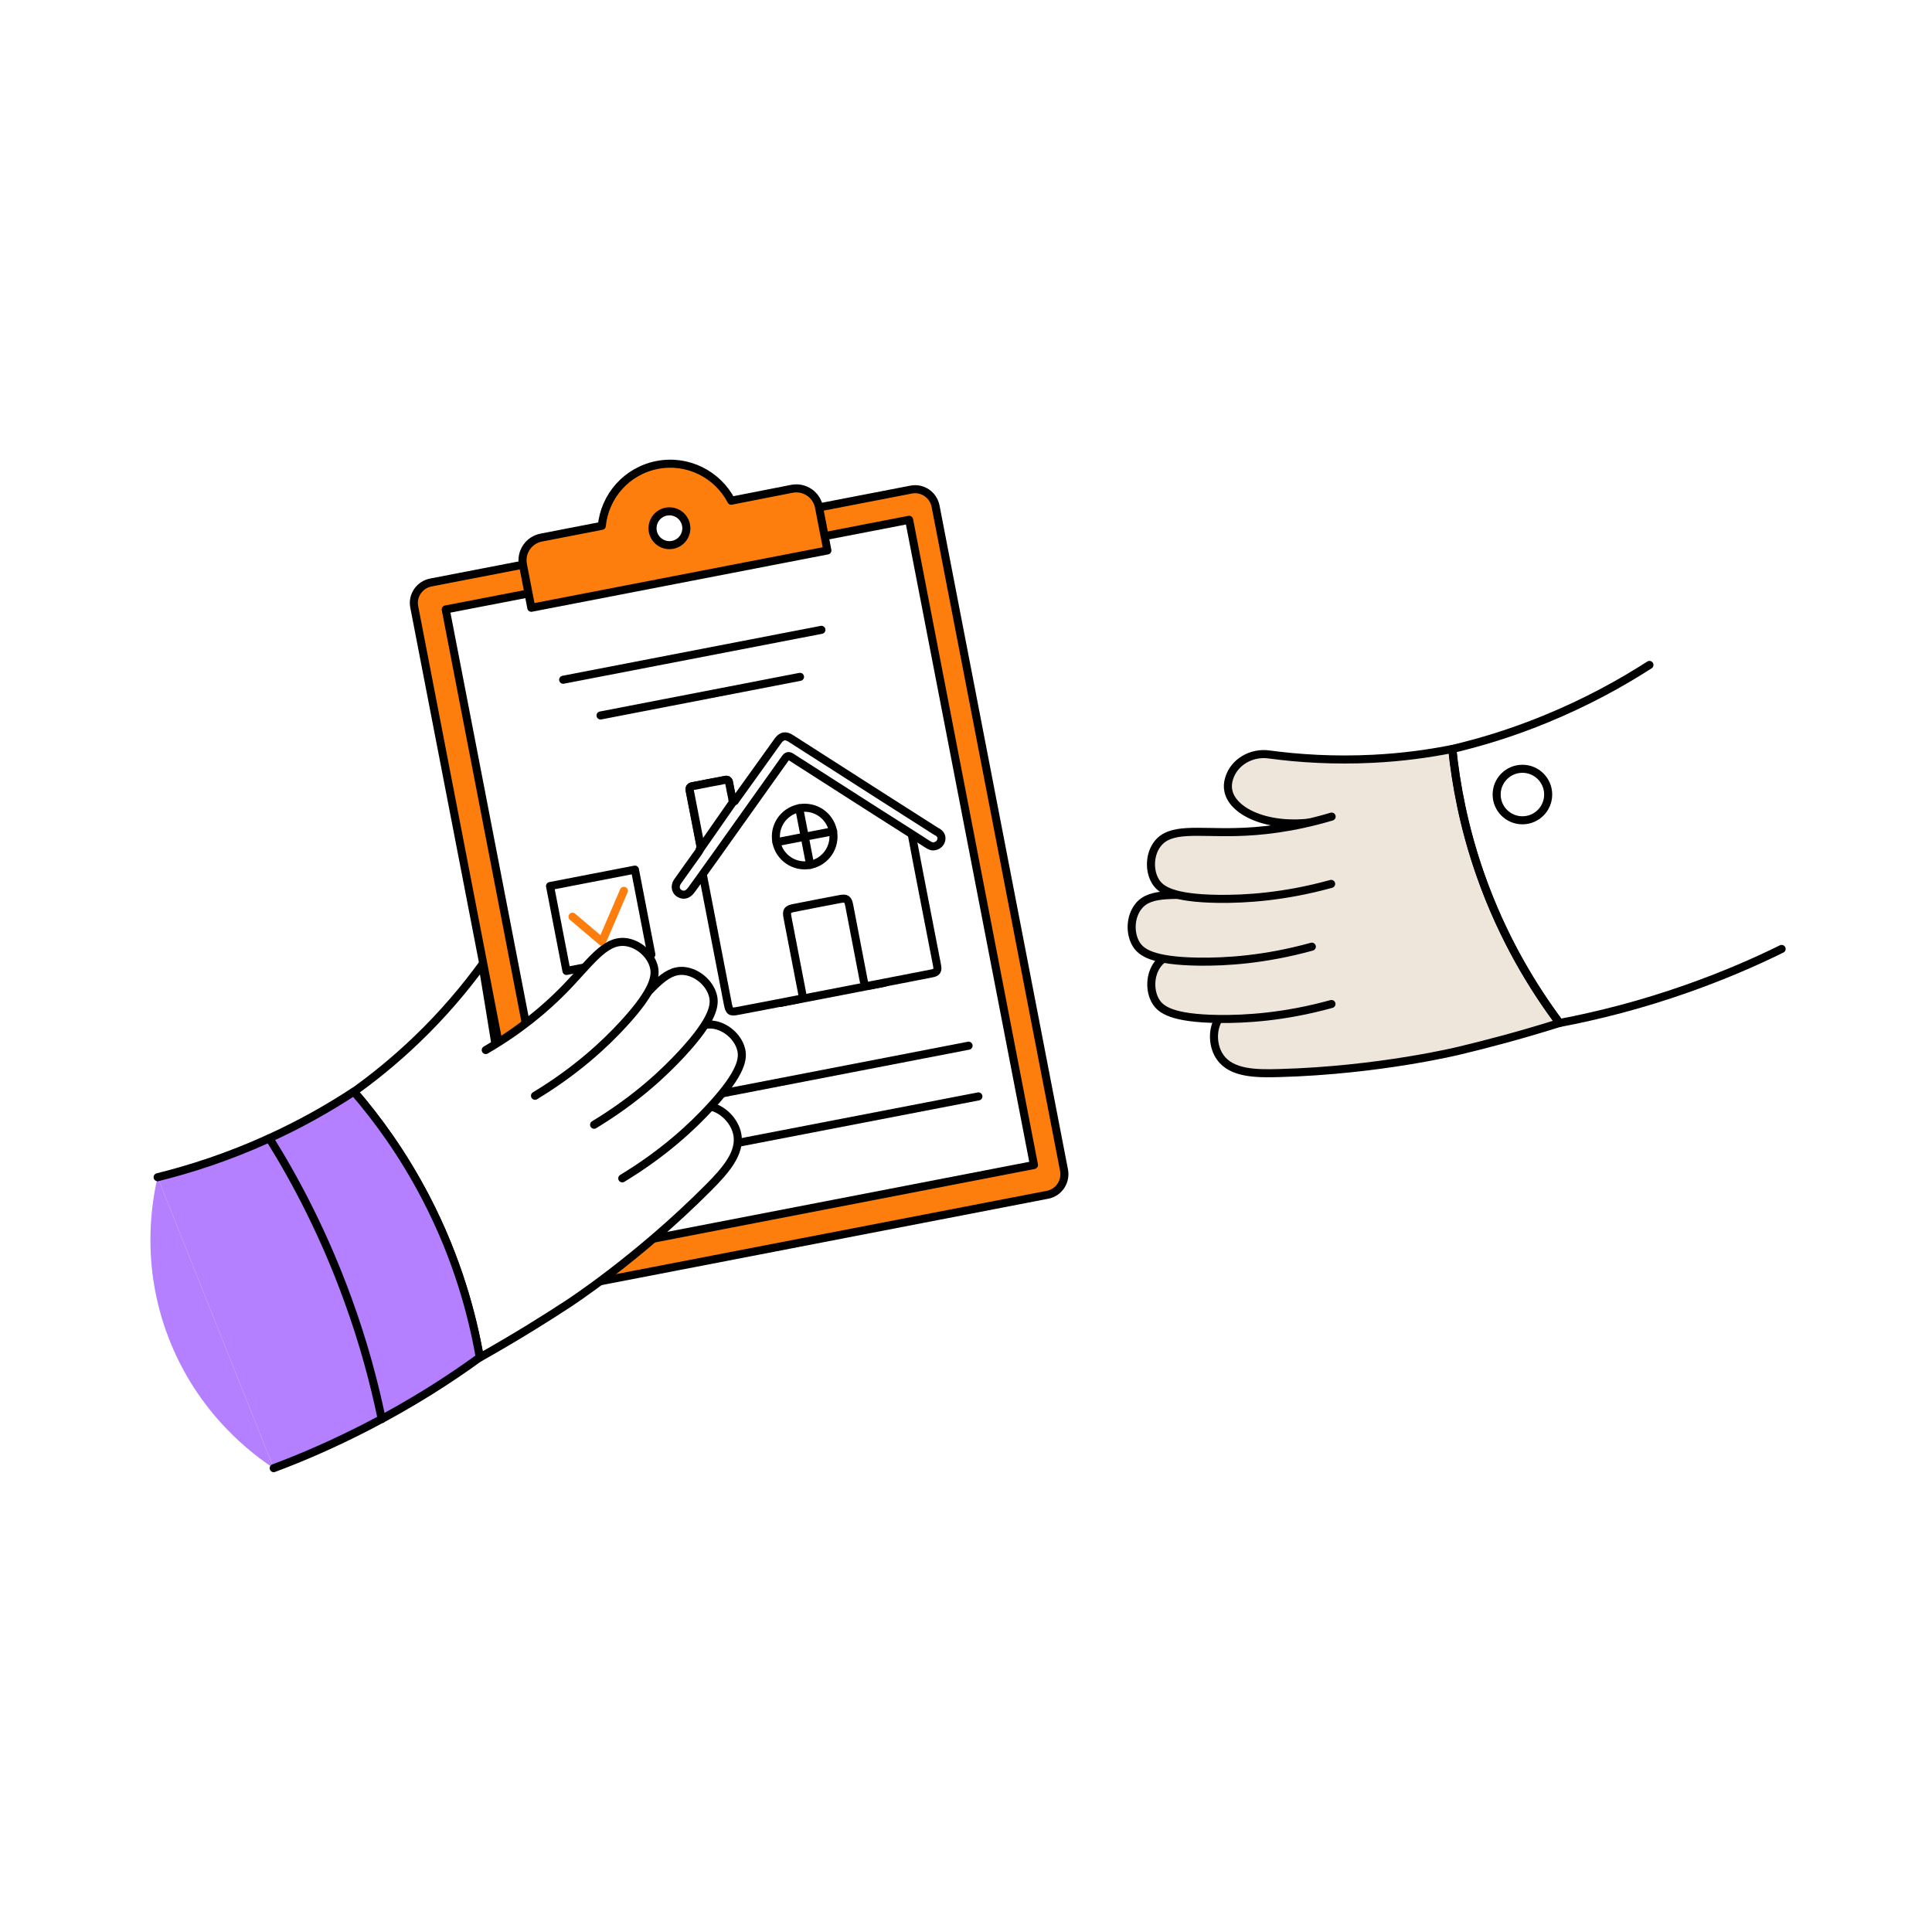 <svg
	id="probate-svg"
	xmlns="http://www.w3.org/2000/svg"
	viewBox="0 0 120 120"
	role="img"
	aria-label="Illustration of a probate"
>
	<style type="text/css">
		#probate-svg .st0 {
			fill: #eee6db;
			stroke: #000000;
			stroke-width: 0.5;
			stroke-linecap: round;
			stroke-linejoin: round;
			stroke-miterlimit: 10;
		}
		#probate-svg .st1 {
			fill: #ffffff;
			stroke: #000000;
			stroke-width: 0.5;
			stroke-linecap: round;
			stroke-linejoin: round;
			stroke-miterlimit: 10;
		}
		#probate-svg .st2 {
			fill: none;
			stroke: #000000;
			stroke-width: 0.5;
			stroke-linecap: round;
			stroke-linejoin: round;
			stroke-miterlimit: 10;
		}
		#probate-svg .st3 {
			stroke: #000000;
			stroke-width: 0.5;
			stroke-linecap: round;
			stroke-linejoin: round;
			stroke-miterlimit: 10;
		}
		#probate-svg .st4 {
			fill: #fd7e0d;
			stroke: #000000;
			stroke-width: 0.5;
			stroke-linecap: round;
			stroke-linejoin: round;
			stroke-miterlimit: 10;
		}
		#probate-svg .st5 {
			fill: url(#SVGID_1_);
			stroke: #000000;
			stroke-width: 0.5;
			stroke-linecap: round;
			stroke-linejoin: round;
			stroke-miterlimit: 10;
		}

		#probate-svg .st6 {
			fill: url(#SVGID_00000127766466873252754380000007847615475564104366_);
			stroke: #000000;
			stroke-width: 0.5;
			stroke-linecap: round;
			stroke-linejoin: round;
			stroke-miterlimit: 10;
		}
		#probate-svg .st7 {
			fill: #b580ff;
		}
		#probate-svg .st8 {
			fill: none;
			stroke: #fd7e0d;
			stroke-width: 0.5;
			stroke-linecap: round;
			stroke-linejoin: round;
			stroke-miterlimit: 10;
		}
		#probate-svg .st9 {
			fill: #b580ff;
			stroke: #000000;
			stroke-width: 0.5;
			stroke-linecap: round;
			stroke-linejoin: round;
			stroke-miterlimit: 10;
		}
		#probate-svg .st10 {
			fill: #ffffff;
			stroke: #050505;
			stroke-width: 0.5;
			stroke-linecap: round;
			stroke-linejoin: round;
			stroke-miterlimit: 10;
		}
		#probate-svg .st11 {
			fill: none;
			stroke: #050505;
			stroke-width: 0.5;
			stroke-linecap: round;
			stroke-linejoin: round;
			stroke-miterlimit: 10;
		}
		#probate-svg .st12 {
			fill: none;
		}
		#probate-svg .st13 {
			fill: #050505;
		}
		#probate-svg .st14 {
			stroke: #000000;
			stroke-width: 0.3;
			stroke-linecap: round;
			stroke-linejoin: round;
			stroke-miterlimit: 10;
		}
		#probate-svg .st15 {
			fill: #ffffff;
		}
		#probate-svg .st16 {
			fill: #fd7e0d;
		}
		#probate-svg .st17 {
			fill: #b480fe;
		}
	</style>
	<g>
		<path
			class="st7"
			d="M9.79,73.12c2.4,6.02,4.81,12.05,7.21,18.07c-1.24-0.81-4.73-3.34-6.56-8.18C8.73,78.52,9.44,74.6,9.79,73.12z
		"
		/>
		<g>
			<path
				class="st4"
				d="M65.06,74.21l-29.83,5.77c-0.7,0.14-1.38-0.32-1.52-1.03l-7.98-41.25c-0.14-0.7,0.32-1.38,1.03-1.52
			l29.83-5.77c0.7-0.14,1.38,0.32,1.52,1.03l7.98,41.25C66.22,73.4,65.76,74.08,65.06,74.21z"
			/>

			<rect
				x="31.28"
				y="34.7"
				transform="matrix(0.982 -0.19 0.19 0.982 -9.625 9.722)"
				class="st1"
				width="29.31"
				height="40.81"
			/>
			<path
				class="st4"
				d="M45.42,31.1c-0.85-1.63-2.7-2.59-4.6-2.22c-1.9,0.37-3.26,1.94-3.44,3.78l-3.76,0.73
			c-0.78,0.15-1.29,0.9-1.14,1.68L33,37.75l18.39-3.56l-0.52-2.69c-0.15-0.78-0.9-1.29-1.68-1.14L45.42,31.1z"
			/>
			<circle class="st1" cx="41.58" cy="32.81" r="1.05" />
			<line class="st1" x1="49.69" y1="42.04" x2="37.3" y2="44.44" />
			<line class="st1" x1="34.98" y1="42.22" x2="51.02" y2="39.12" />
			<g>
				<rect
					x="34.61"
					y="54.47"
					transform="matrix(0.982 -0.19 0.19 0.982 -10.173 8.12)"
					class="st1"
					width="5.37"
					height="5.37"
				/>
				<path
					class="st8"
					d="M35.56,56.94c0.61,0.52,1.22,1.03,1.83,1.55c0.45-1.05,0.91-2.11,1.36-3.16"
				/>
				<g id="F9boGy.tif">
					<g>
						<g>
							<rect
								x="47.83"
								y="55.75"
								transform="matrix(0.982 -0.19 0.19 0.982 -10.221 10.772)"
								class="st1"
								width="6.56"
								height="5.97"
							/>
							<path
								class="st1"
								d="M57.39,55.78c0.27,1.37,0.53,2.75,0.8,4.12c0.08,0.4,0.03,0.5-0.36,0.57c-1.27,0.25-2.53,0.49-3.8,0.74
							c-0.25,0.05-0.34-0.05-0.38-0.28c-0.3-1.56-0.6-3.12-0.9-4.68c-0.08-0.41-0.17-0.48-0.57-0.41c-0.96,0.18-1.93,0.37-2.89,0.56
							c-0.39,0.08-0.45,0.18-0.38,0.57c0.3,1.55,0.6,3.1,0.9,4.66c0.07,0.37,0.06,0.38-0.3,0.45c-1.23,0.24-2.46,0.48-3.69,0.71
							c-0.45,0.09-0.52,0.03-0.61-0.42c-0.53-2.74-1.06-5.48-1.59-8.22c-0.04-0.22-0.01-0.4,0.12-0.59
							c0.87-1.22,1.72-2.45,2.59-3.67c0.76-1.07,1.52-2.15,2.28-3.22c0.19-0.27,0.3-0.29,0.56-0.12c1.34,0.87,2.67,1.75,4.01,2.62
							c1.03,0.68,2.06,1.35,3.1,2.02c0.18,0.12,0.28,0.26,0.32,0.47C56.86,53.06,57.13,54.42,57.39,55.78z"
							/>
							<path
								class="st1"
								d="M58.46,52.19c-0.06,0.22-0.24,0.36-0.48,0.38c-0.15,0.01-0.26-0.07-0.38-0.14
							c-0.32-0.2-0.65-0.42-0.98-0.63c-0.73-0.46-1.46-0.93-2.2-1.4c-1.76-1.13-3.52-2.25-5.28-3.38c-0.17-0.11-0.27-0.06-0.38,0.1
							c-1.1,1.55-2.21,3.1-3.31,4.65c-0.6,0.85-1.21,1.7-1.82,2.55c-0.22,0.31-0.44,0.62-0.67,0.93c-0.19,0.27-0.4,0.37-0.63,0.3
							c-0.36-0.11-0.47-0.49-0.23-0.82c0.42-0.6,0.85-1.19,1.27-1.78c0.04-0.05,0.07-0.11,0.09-0.17c0.04-0.11,0.05-0.22,0.02-0.35
							c-0.22-1.1-0.42-2.2-0.64-3.29c-0.04-0.2,0-0.28,0.2-0.31c0.33-0.05,0.65-0.13,0.98-0.19c0.33-0.06,0.67-0.12,1-0.19
							c0.16-0.04,0.24,0.02,0.26,0.19c0.06,0.31,0.12,0.63,0.19,0.95c0.01,0.07-0.01,0.16,0.08,0.19c0.1,0.02,0.12-0.08,0.17-0.14
							c0.51-0.71,1.02-1.42,1.53-2.13c0.36-0.49,0.7-0.99,1.06-1.48c0.24-0.34,0.49-0.38,0.83-0.15c1.84,1.18,3.68,2.36,5.53,3.54
							c1.16,0.74,2.32,1.48,3.48,2.22C58.42,51.76,58.52,51.97,58.46,52.19z"
							/>
							<circle class="st1" cx="49.98" cy="51.96" r="1.79" />
							<line class="st2" x1="50.32" y1="53.72" x2="49.64" y2="50.2" />
							<line class="st2" x1="51.75" y1="51.63" x2="48.23" y2="52.31" />
							<path
								class="st1"
								d="M43.47,52.77c0.04-0.11,0.05-0.22,0.02-0.35c-0.22-1.1-0.42-2.2-0.64-3.29c-0.04-0.2,0-0.28,0.2-0.31
							c0.33-0.05,0.65-0.13,0.98-0.19c0.33-0.06,0.67-0.12,1-0.19c0.16-0.04,0.24,0.02,0.26,0.19c0.06,0.31,0.12,0.63,0.19,0.95
							c0.01,0.07-0.01,0.16,0.08,0.19C44.87,50.76,44.17,51.77,43.47,52.77z"
							/>
						</g>
					</g>
				</g>
			</g>
			<line class="st1" x1="60.77" y1="68.1" x2="37" y2="72.69" />
			<line class="st1" x1="36.39" y1="69.55" x2="60.16" y2="64.95" />
		</g>
		<path
			class="st1"
			d="M38.81,72.21c0.45-0.48,1.17-1.18,2.14-1.93c1.52-1.17,2.3-1.75,3.2-1.55c0.78,0.18,1.48,0.91,1.64,1.7
		c0.25,1.21-0.8,2.34-1.79,3.34c-4.41,4.43-8.71,7.21-8.71,7.21c-1.37,0.9-3.22,2.06-5.49,3.34c-0.45-2.56-1.36-6.08-3.34-9.9
		c-1.45-2.79-3.07-4.98-4.48-6.61c1.19-0.85,2.5-1.9,3.84-3.18c1.73-1.65,3.09-3.29,4.14-4.73c0.28,1.69,0.56,3.38,0.83,5.07
		c4.28,1.32,8.55,2.64,12.83,3.96"
		/>
		<path
			class="st1"
			d="M37.34,69.3c0.7-0.53,1.8-1.42,3.04-2.63c2.01-1.95,2.72-3.14,3.86-3.03c0.81,0.08,1.57,0.74,1.78,1.49
		c0.17,0.58,0.08,1.47-1.88,3.6c-1.12,1.22-2.88,2.88-5.49,4.46"
		/>
		<path
			class="st1"
			d="M34.46,66.76c1.87-1.26,3.24-2.49,4.17-3.42c1.8-1.81,2.62-3.15,3.86-3.03c0.81,0.08,1.57,0.74,1.78,1.49
		c0.17,0.58,0.08,1.47-1.88,3.6c-1.12,1.22-2.88,2.88-5.49,4.46"
		/>
		<path
			class="st1"
			d="M30.17,65.22c2.2-1.28,3.74-2.62,4.79-3.68c1.67-1.69,2.56-3.15,3.86-3.03c0.81,0.08,1.57,0.74,1.78,1.49
		c0.17,0.58,0.08,1.47-1.88,3.6c-1.12,1.22-2.88,2.88-5.49,4.46"
		/>
		<path
			class="st9"
			d="M9.79,73.12c2.01-0.5,4.38-1.25,6.94-2.42c2.04-0.93,3.79-1.94,5.25-2.9c1.41,1.63,3.03,3.82,4.48,6.61
		c1.98,3.81,2.89,7.33,3.34,9.9c-1.94,1.41-4.27,2.9-6.99,4.3c-2.06,1.06-4.01,1.91-5.81,2.58"
		/>
		<path
			class="st9"
			d="M16.73,70.7c1.65,2.64,3.42,6,4.89,10.06c0.97,2.66,1.63,5.16,2.09,7.38"
		/>
		<path
			class="st0"
			d="M81.88,61.8c-0.66,0-1.66,0.04-2.87,0.24c-1.9,0.31-2.86,0.47-3.33,1.27c-0.41,0.69-0.36,1.7,0.11,2.36
		c0.71,1.01,2.25,1.02,3.66,0.98c6.25-0.17,11.22-1.4,11.22-1.4c1.59-0.38,3.71-0.93,6.19-1.71c-1.56-2.08-3.5-5.16-4.92-9.22
		c-1.04-2.97-1.52-5.66-1.74-7.8c-1.45,0.29-3.11,0.52-4.94,0.61c-2.41,0.12-4.59-0.02-6.44-0.27c-1.08-0.15-2.17,0.46-2.48,1.5
		c-0.08,0.26-0.1,0.52-0.04,0.78c0.28,1.32,2.62,2.44,5.8,1.84c-1.97,4.02-3.94,8.04-5.92,12.05"
		/>
		<path
			class="st0"
			d="M80.77,58.73c-0.87,0.14-2.26,0.34-4,0.41c-2.8,0.12-4.15-0.18-4.85,0.73c-0.5,0.64-0.54,1.65-0.14,2.32
		c0.31,0.52,1.01,1.06,3.91,1.1c1.66,0.02,4.08-0.12,7.01-0.93"
		/>
		<path
			class="st0"
			d="M80.9,54.89c-2.2,0.5-4.03,0.65-5.35,0.69c-2.55,0.07-4.09-0.25-4.85,0.73c-0.5,0.64-0.54,1.65-0.14,2.32
		c0.31,0.52,1.01,1.06,3.91,1.1c1.66,0.02,4.08-0.12,7.01-0.93"
		/>
		<path
			class="st0"
			d="M82.71,50.72c-2.44,0.73-4.48,0.93-5.96,0.96c-2.38,0.06-4.05-0.3-4.85,0.73c-0.5,0.64-0.54,1.65-0.14,2.32
		c0.31,0.52,1.01,1.06,3.91,1.1c1.66,0.02,4.08-0.12,7.01-0.93"
		/>
		<path
			class="st2"
			d="M102.45,41.3c-1.74,1.12-3.92,2.33-6.52,3.39c-2.08,0.85-4.02,1.43-5.72,1.83c0.22,2.14,0.7,4.83,1.74,7.8
		c1.42,4.05,3.36,7.13,4.92,9.22c2.36-0.45,5.04-1.12,7.93-2.14c2.18-0.77,4.14-1.61,5.86-2.46"
		/>
		<circle class="st2" cx="94.56" cy="49.35" r="1.6" />
	</g>
</svg>

